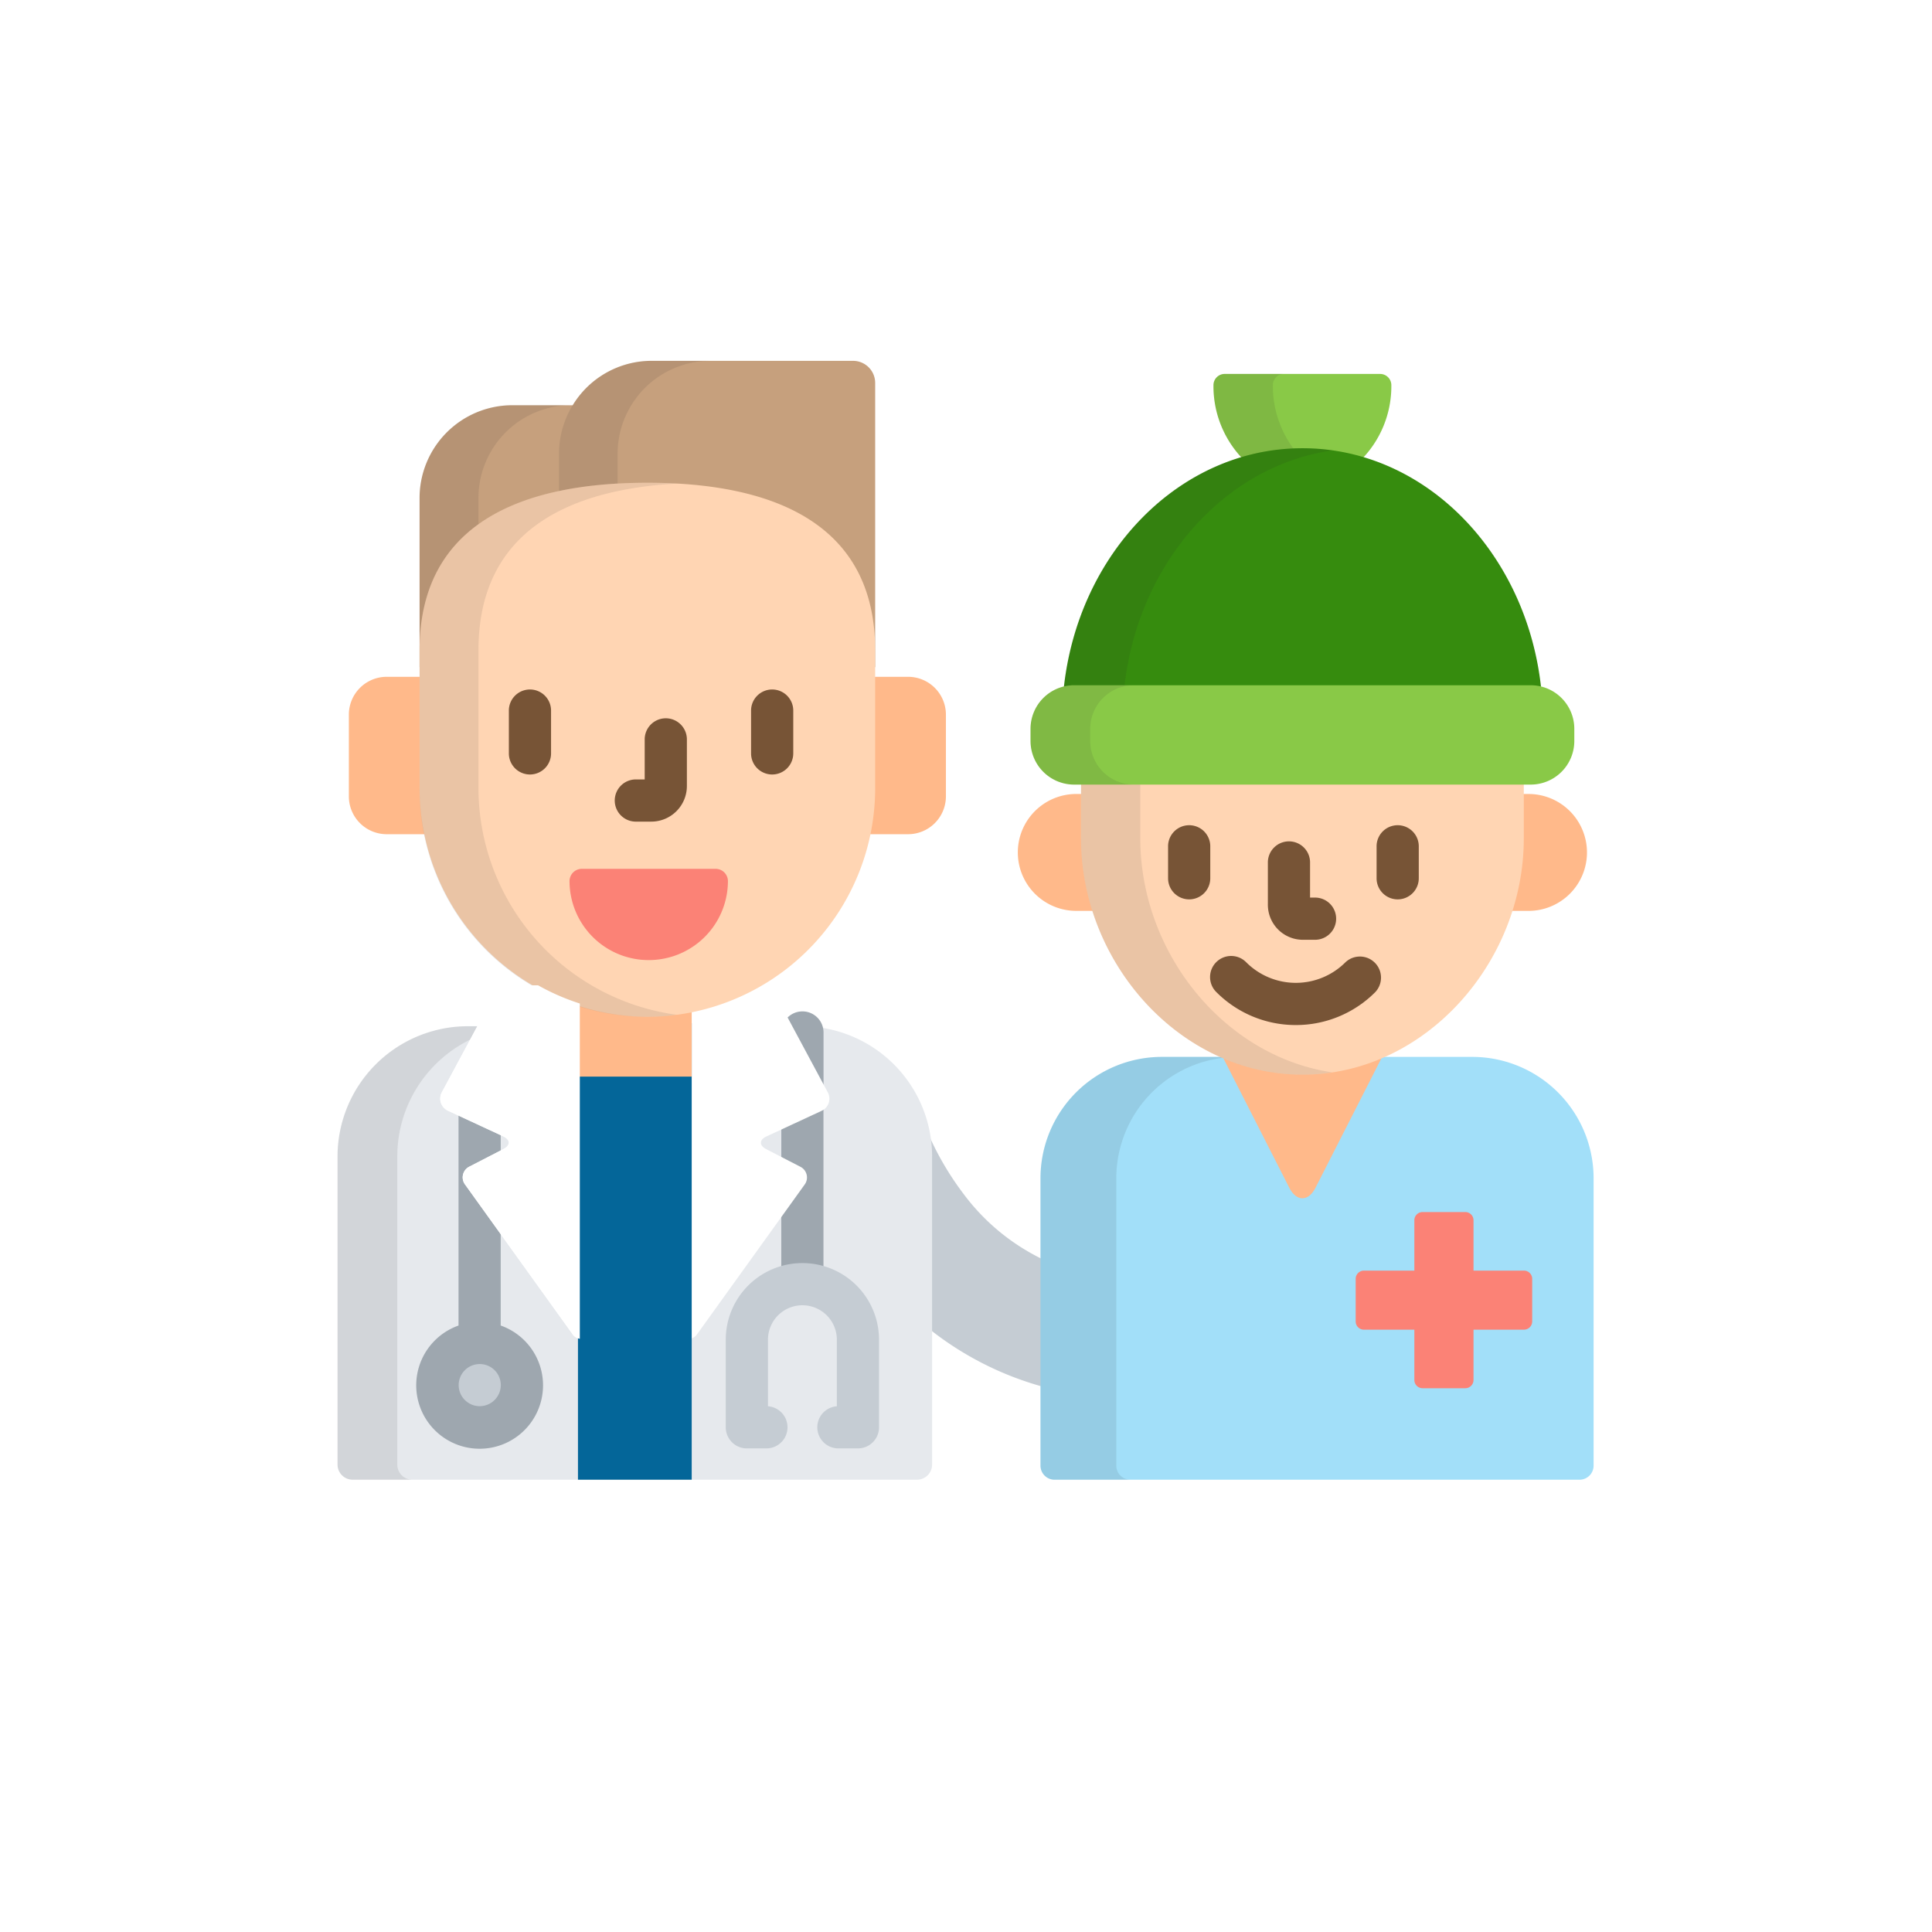 <svg xmlns="http://www.w3.org/2000/svg" xmlns:xlink="http://www.w3.org/1999/xlink" width="166" height="166" viewBox="0 0 166 166"><defs><style>.a{fill:#fff;}.b{fill:#c5ccd3;}.c{fill:#e6e9ed;}.d,.k{fill:#242424;}.d,.j{opacity:0.1;}.e{fill:#9ea7af;}.f{fill:#046699;}.g{fill:#ffb98a;}.h{fill:#c6a07d;}.i{fill:#ffd5b3;}.l{fill:#775436;}.m{fill:#fb8276;}.n{fill:#a2dff9;}.o{fill:#89c947;}.p{fill:#368c0e;}.q{filter:url(#a);}</style><filter id="a" x="0" y="0" width="166" height="166" filterUnits="userSpaceOnUse"><feOffset dy="3" input="SourceAlpha"/><feGaussianBlur stdDeviation="3" result="b"/><feFlood flood-opacity="0.161"/><feComposite operator="in" in2="b"/><feComposite in="SourceGraphic"/></filter></defs><g transform="translate(-419 -1841.5)"><g class="q" transform="matrix(1, 0, 0, 1, 419, 1841.5)"><circle class="a" cx="74" cy="74" r="74" transform="translate(9 6)"/></g><g transform="translate(415.279 1758.304)"><path class="b" d="M252.224,409.783V398.853a18.5,18.5,0,0,1-6.867-5.65,25.574,25.574,0,0,1-3.168-5.479,11.135,11.135,0,0,1,.227,2.241v14.847A27.4,27.4,0,0,0,252.224,409.783Z" transform="translate(-158.846 -207.424)"/><path class="c" d="M34.024,389.741a1.3,1.3,0,0,1-1.3-1.3V361.948A11.2,11.2,0,0,1,43.93,350.779H72.6a11.2,11.2,0,0,1,11.209,11.169v26.494a1.3,1.3,0,0,1-1.3,1.3Z" transform="translate(0 -179.408)"/><path class="d" d="M44.487,351.757l.525-.978H43.93a11.2,11.2,0,0,0-11.209,11.169v26.494a1.3,1.3,0,0,0,1.3,1.3h5.135a1.3,1.3,0,0,1-1.3-1.3V361.948A11.181,11.181,0,0,1,44.487,351.757Z" transform="translate(0 -179.408)"/><g transform="translate(70.853 170.1)"><path class="e" d="M195.3,352.29v-4.96a1.811,1.811,0,0,0-3.254-1.1Z" transform="translate(-191.673 -345.518)"/><path class="e" d="M193.861,379.333l-3.353,1.558v2.893l1.5.776a.79.79,0,0,1,.291,1.2l-1.795,2.5v4.918a6.565,6.565,0,0,1,3.625,0v-14.04A.95.95,0,0,1,193.861,379.333Z" transform="translate(-190.508 -371.014)"/></g><g transform="translate(41.293 191.738)"><path class="b" d="M182.118,450.96h-1.69a1.813,1.813,0,0,1-.123-3.621V441.62a2.959,2.959,0,0,0-5.918,0v5.719a1.813,1.813,0,0,1-.123,3.621h-1.69a1.812,1.812,0,0,1-1.813-1.812V441.62a6.584,6.584,0,0,1,13.168,0v7.527A1.812,1.812,0,0,1,182.118,450.96Z" transform="translate(-145.974 -435.053)"/><ellipse class="b" cx="3.635" cy="3.622" rx="3.635" ry="3.622" transform="translate(0 6.846)"/></g><path class="e" d="M67.951,399.751v-8.262L65.1,387.518a.79.79,0,0,1,.291-1.2l2.563-1.323v-1.855l-3.625-1.684v18.3a5.448,5.448,0,1,0,3.625,0Zm-1.813,6.934a1.81,1.81,0,1,1,1.823-1.81A1.818,1.818,0,0,1,66.139,406.685Z" transform="translate(-21.21 -202.668)"/><g transform="translate(41.551 167.855)"><path class="a" d="M165.484,337.323a2.273,2.273,0,0,0-1.762-1.076,19.083,19.083,0,0,1-5.732,2.105v28.263a.918.918,0,0,0,.626-.4l9.223-12.832a1.031,1.031,0,0,0-.376-1.56l-2.924-1.509c-.6-.31-.591-.8.022-1.082l4.741-2.2a1.148,1.148,0,0,0,.535-1.6Z" transform="translate(-136.546 -336.243)"/><path class="a" d="M77.661,336.229h-2.1a2.267,2.267,0,0,0-1.81,1.081l-4.354,8.1a1.147,1.147,0,0,0,.534,1.6l4.741,2.2c.613.285.623.772.023,1.082L71.773,351.8a1.031,1.031,0,0,0-.376,1.56L80.62,366.2a.92.92,0,0,0,.627.4V337.793A19.146,19.146,0,0,1,77.661,336.229Z" transform="translate(-69.258 -336.229)"/></g><rect class="f" width="9.773" height="39.223" transform="translate(53.381 171.11)"/><g transform="translate(33.693 141.348)"><path class="g" d="M124.175,343.43a19.1,19.1,0,0,1-5.963-.953v6.334h9.772v-5.763A19.183,19.183,0,0,1,124.175,343.43Z" transform="translate(-98.523 -314.46)"/><path class="g" d="M43.061,236.018v-9.47H40a3.252,3.252,0,0,0-3.257,3.246v7.033A3.252,3.252,0,0,0,40,240.072h3.486A19.655,19.655,0,0,1,43.061,236.018Z" transform="translate(-36.741 -226.548)"/><path class="g" d="M224.607,226.549h-3.063v9.47a19.653,19.653,0,0,1-.423,4.054h3.486a3.252,3.252,0,0,0,3.257-3.246v-7.033A3.251,3.251,0,0,0,224.607,226.549Z" transform="translate(-176.562 -226.549)"/></g><path class="h" d="M99.147,114.2H81.812a7.929,7.929,0,0,0-6.761,3.814H69.835a7.976,7.976,0,0,0-7.942,8.01v14.494h.242v-1.446c0-5,1.891-8.727,5.62-11.081,3.228-2.038,7.842-3.071,13.711-3.071s10.482,1.033,13.711,3.071c3.729,2.354,5.62,6.082,5.62,11.081v1.446h.242V116.1A1.9,1.9,0,0,0,99.147,114.2Z" transform="translate(-22.122 0)"/><path class="d" d="M62.135,151.035c0-4.625,1.622-8.16,4.818-10.527v-2.521a7.976,7.976,0,0,1,7.942-8.01h-5.06a7.976,7.976,0,0,0-7.942,8.01v14.494h.242v-1.446Z" transform="translate(-22.122 -11.967)"/><path class="d" d="M116.494,124.989v-2.783a7.985,7.985,0,0,1,7.942-8.01H119.4a7.985,7.985,0,0,0-7.942,8.01v3.43A33.066,33.066,0,0,1,116.494,124.989Z" transform="translate(-59.706 0)"/><path class="i" d="M101.04,183.7a19.658,19.658,0,0,1-19.572,19.742h0A19.658,19.658,0,0,1,61.894,183.7V171.946c0-10.9,8.763-14.393,19.573-14.393h0c10.809,0,19.572,3.491,19.572,14.393V183.7Z" transform="translate(-22.123 -32.879)"/><g class="j" transform="translate(39.771 124.674)"><path class="k" d="M66.953,183.7V171.946c0-10.037,7.429-13.789,17.043-14.323q-1.243-.069-2.53-.071c-10.81,0-19.573,3.491-19.573,14.393V183.7A19.535,19.535,0,0,0,84,203.269,19.684,19.684,0,0,1,66.953,183.7Z" transform="translate(-61.893 -157.553)"/></g><g transform="translate(47.443 142.481)"><path class="l" d="M134.555,250.045H133.27a1.813,1.813,0,1,1,0-3.625h.718v-3.483a1.813,1.813,0,0,1,3.625,0v4.051A3.061,3.061,0,0,1,134.555,250.045Z" transform="translate(-122.317 -238.735)"/><path class="l" d="M181.563,238.495a1.812,1.812,0,0,1-1.813-1.813v-3.635a1.813,1.813,0,1,1,3.625,0v3.635A1.812,1.812,0,0,1,181.563,238.495Z" transform="translate(-158.939 -231.235)"/><path class="l" d="M95.45,238.495a1.812,1.812,0,0,1-1.813-1.813v-3.635a1.813,1.813,0,1,1,3.625,0v3.635A1.812,1.812,0,0,1,95.45,238.495Z" transform="translate(-93.637 -231.235)"/></g><path class="m" d="M122.009,302.661a6.8,6.8,0,0,1-6.805-6.782,1.061,1.061,0,0,1,1.064-1.059h11.484a1.061,1.061,0,0,1,1.063,1.059A6.8,6.8,0,0,1,122.009,302.661Z" transform="translate(-62.549 -136.973)"/><path class="n" d="M319.745,361.681h-8.092a17.01,17.01,0,0,1-13,0h-5.581A10.431,10.431,0,0,0,282.65,372.1v24.7a1.211,1.211,0,0,0,1.212,1.211h45.1a1.211,1.211,0,0,0,1.212-1.211v-24.7A10.432,10.432,0,0,0,319.745,361.681Z" transform="translate(-189.529 -187.675)"/><path class="d" d="M298.744,361.718l-.087-.037h-5.581A10.431,10.431,0,0,0,282.65,372.1v24.7a1.211,1.211,0,0,0,1.212,1.211h6.514a1.211,1.211,0,0,1-1.212-1.211v-24.7A10.43,10.43,0,0,1,298.744,361.718Z" transform="translate(-189.529 -187.675)"/><g transform="translate(91.239 151.413)"><path class="g" d="M280.466,272.017V268.2h-.58a5.022,5.022,0,1,0,0,10.043h1.577A20.337,20.337,0,0,1,280.466,272.017Z" transform="translate(-274.859 -268.197)"/><path class="g" d="M450.934,268.2h-.579v3.82a20.34,20.34,0,0,1-1,6.224h1.576a5.022,5.022,0,1,0,0-10.043Z" transform="translate(-407.187 -268.197)"/><path class="g" d="M355.413,372.915l5.719-11.234h-.35a17.01,17.01,0,0,1-13,0h-.35l5.718,11.234C353.775,374.135,354.791,374.135,355.413,372.915Z" transform="translate(-329.896 -339.089)"/></g><path class="o" d="M346.81,126.3a18.355,18.355,0,0,1,9.965,0,8.989,8.989,0,0,0,2.659-6.477.964.964,0,0,0-.964-.964H345.115a.964.964,0,0,0-.964.964A8.987,8.987,0,0,0,346.81,126.3Z" transform="translate(-236.167 -3.533)"/><path class="d" d="M346.81,126.3a18.345,18.345,0,0,1,4.477-.682,9.09,9.09,0,0,1-2.034-5.8.964.964,0,0,1,.964-.964h-5.1a.964.964,0,0,0-.964.964A8.987,8.987,0,0,0,346.81,126.3Z" transform="translate(-236.167 -3.534)"/><path class="i" d="M297.058,263.317v5c0,10.689,8.516,20.3,19.023,20.3s19.022-9.615,19.022-20.3v-5Z" transform="translate(-200.455 -113.083)"/><g class="j" transform="translate(96.603 150.234)"><path class="k" d="M302.151,268.316v-5h-5.093v5c0,10.689,8.516,20.3,19.023,20.3a17.086,17.086,0,0,0,2.546-.2C309.326,287.025,302.151,278.126,302.151,268.316Z" transform="translate(-297.058 -263.317)"/></g><g transform="translate(104.084 154.142)"><path class="l" d="M367.586,293.641h-1.142a3.011,3.011,0,0,1-2.954-3.057V287.04a1.813,1.813,0,1,1,3.625,0v2.976h.471a1.813,1.813,0,0,1,0,3.625Z" transform="translate(-354.916 -283.84)"/><path class="l" d="M329.825,285.816A1.812,1.812,0,0,1,328.012,284v-2.7a1.813,1.813,0,1,1,3.625,0V284A1.813,1.813,0,0,1,329.825,285.816Z" transform="translate(-328.012 -279.487)"/><path class="l" d="M403.956,285.816A1.812,1.812,0,0,1,402.143,284v-2.7a1.813,1.813,0,1,1,3.625,0V284A1.813,1.813,0,0,1,403.956,285.816Z" transform="translate(-384.228 -279.487)"/><path class="l" d="M350.386,331.8a9.611,9.611,0,0,1-6.814-2.815,1.813,1.813,0,1,1,2.562-2.565,6.025,6.025,0,0,0,8.5,0,1.813,1.813,0,0,1,2.562,2.565A9.612,9.612,0,0,1,350.386,331.8Z" transform="translate(-339.408 -314.673)"/></g><path class="p" d="M291.747,165.921H331a3.7,3.7,0,0,1,.9.115c-1.193-11.684-9.925-20.753-20.523-20.753s-19.33,9.069-20.523,20.753A3.689,3.689,0,0,1,291.747,165.921Z" transform="translate(-195.746 -23.573)"/><path class="d" d="M291.747,165.92h4.313c1.136-10.659,8.545-19.119,17.91-20.455a18.4,18.4,0,0,0-2.6-.184c-10.6,0-19.33,9.069-20.523,20.753A3.7,3.7,0,0,1,291.747,165.92Z" transform="translate(-195.746 -23.573)"/><path class="o" d="M325.828,234.348a3.747,3.747,0,0,1-3.737,3.735H282.842a3.746,3.746,0,0,1-3.736-3.735v-1.066a3.746,3.746,0,0,1,3.736-3.735h39.249a3.747,3.747,0,0,1,3.737,3.735Z" transform="translate(-186.84 -87.474)"/><g class="j" transform="translate(92.265 142.073)"><path class="k" d="M284.233,234.348v-1.066a3.746,3.746,0,0,1,3.736-3.735h-5.128a3.746,3.746,0,0,0-3.736,3.735v1.066a3.746,3.746,0,0,0,3.736,3.735h5.128A3.746,3.746,0,0,1,284.233,234.348Z" transform="translate(-279.105 -229.547)"/></g><path class="m" d="M400.456,431.98a.709.709,0,0,1-.708-.707v-4.325h-4.333a.708.708,0,0,1-.708-.707v-3.66a.708.708,0,0,1,.708-.707h4.333v-4.326a.709.709,0,0,1,.708-.707h3.667a.708.708,0,0,1,.708.707v4.326h4.334a.708.708,0,0,1,.708.707v3.66a.708.708,0,0,1-.708.707h-4.334v4.325a.709.709,0,0,1-.708.707Z" transform="translate(-274.504 -229.505)"/><path class="a" d="M77.661,336.229h-2.1a2.267,2.267,0,0,0-1.81,1.081l-4.354,8.1a1.147,1.147,0,0,0,.534,1.6l4.741,2.2c.613.285.623.772.023,1.082L71.773,351.8a1.031,1.031,0,0,0-.376,1.56L80.62,366.2a.92.92,0,0,0,.627.4V337.793A19.146,19.146,0,0,1,77.661,336.229Z" transform="translate(-27.707 -168.374)"/></g></g></svg>